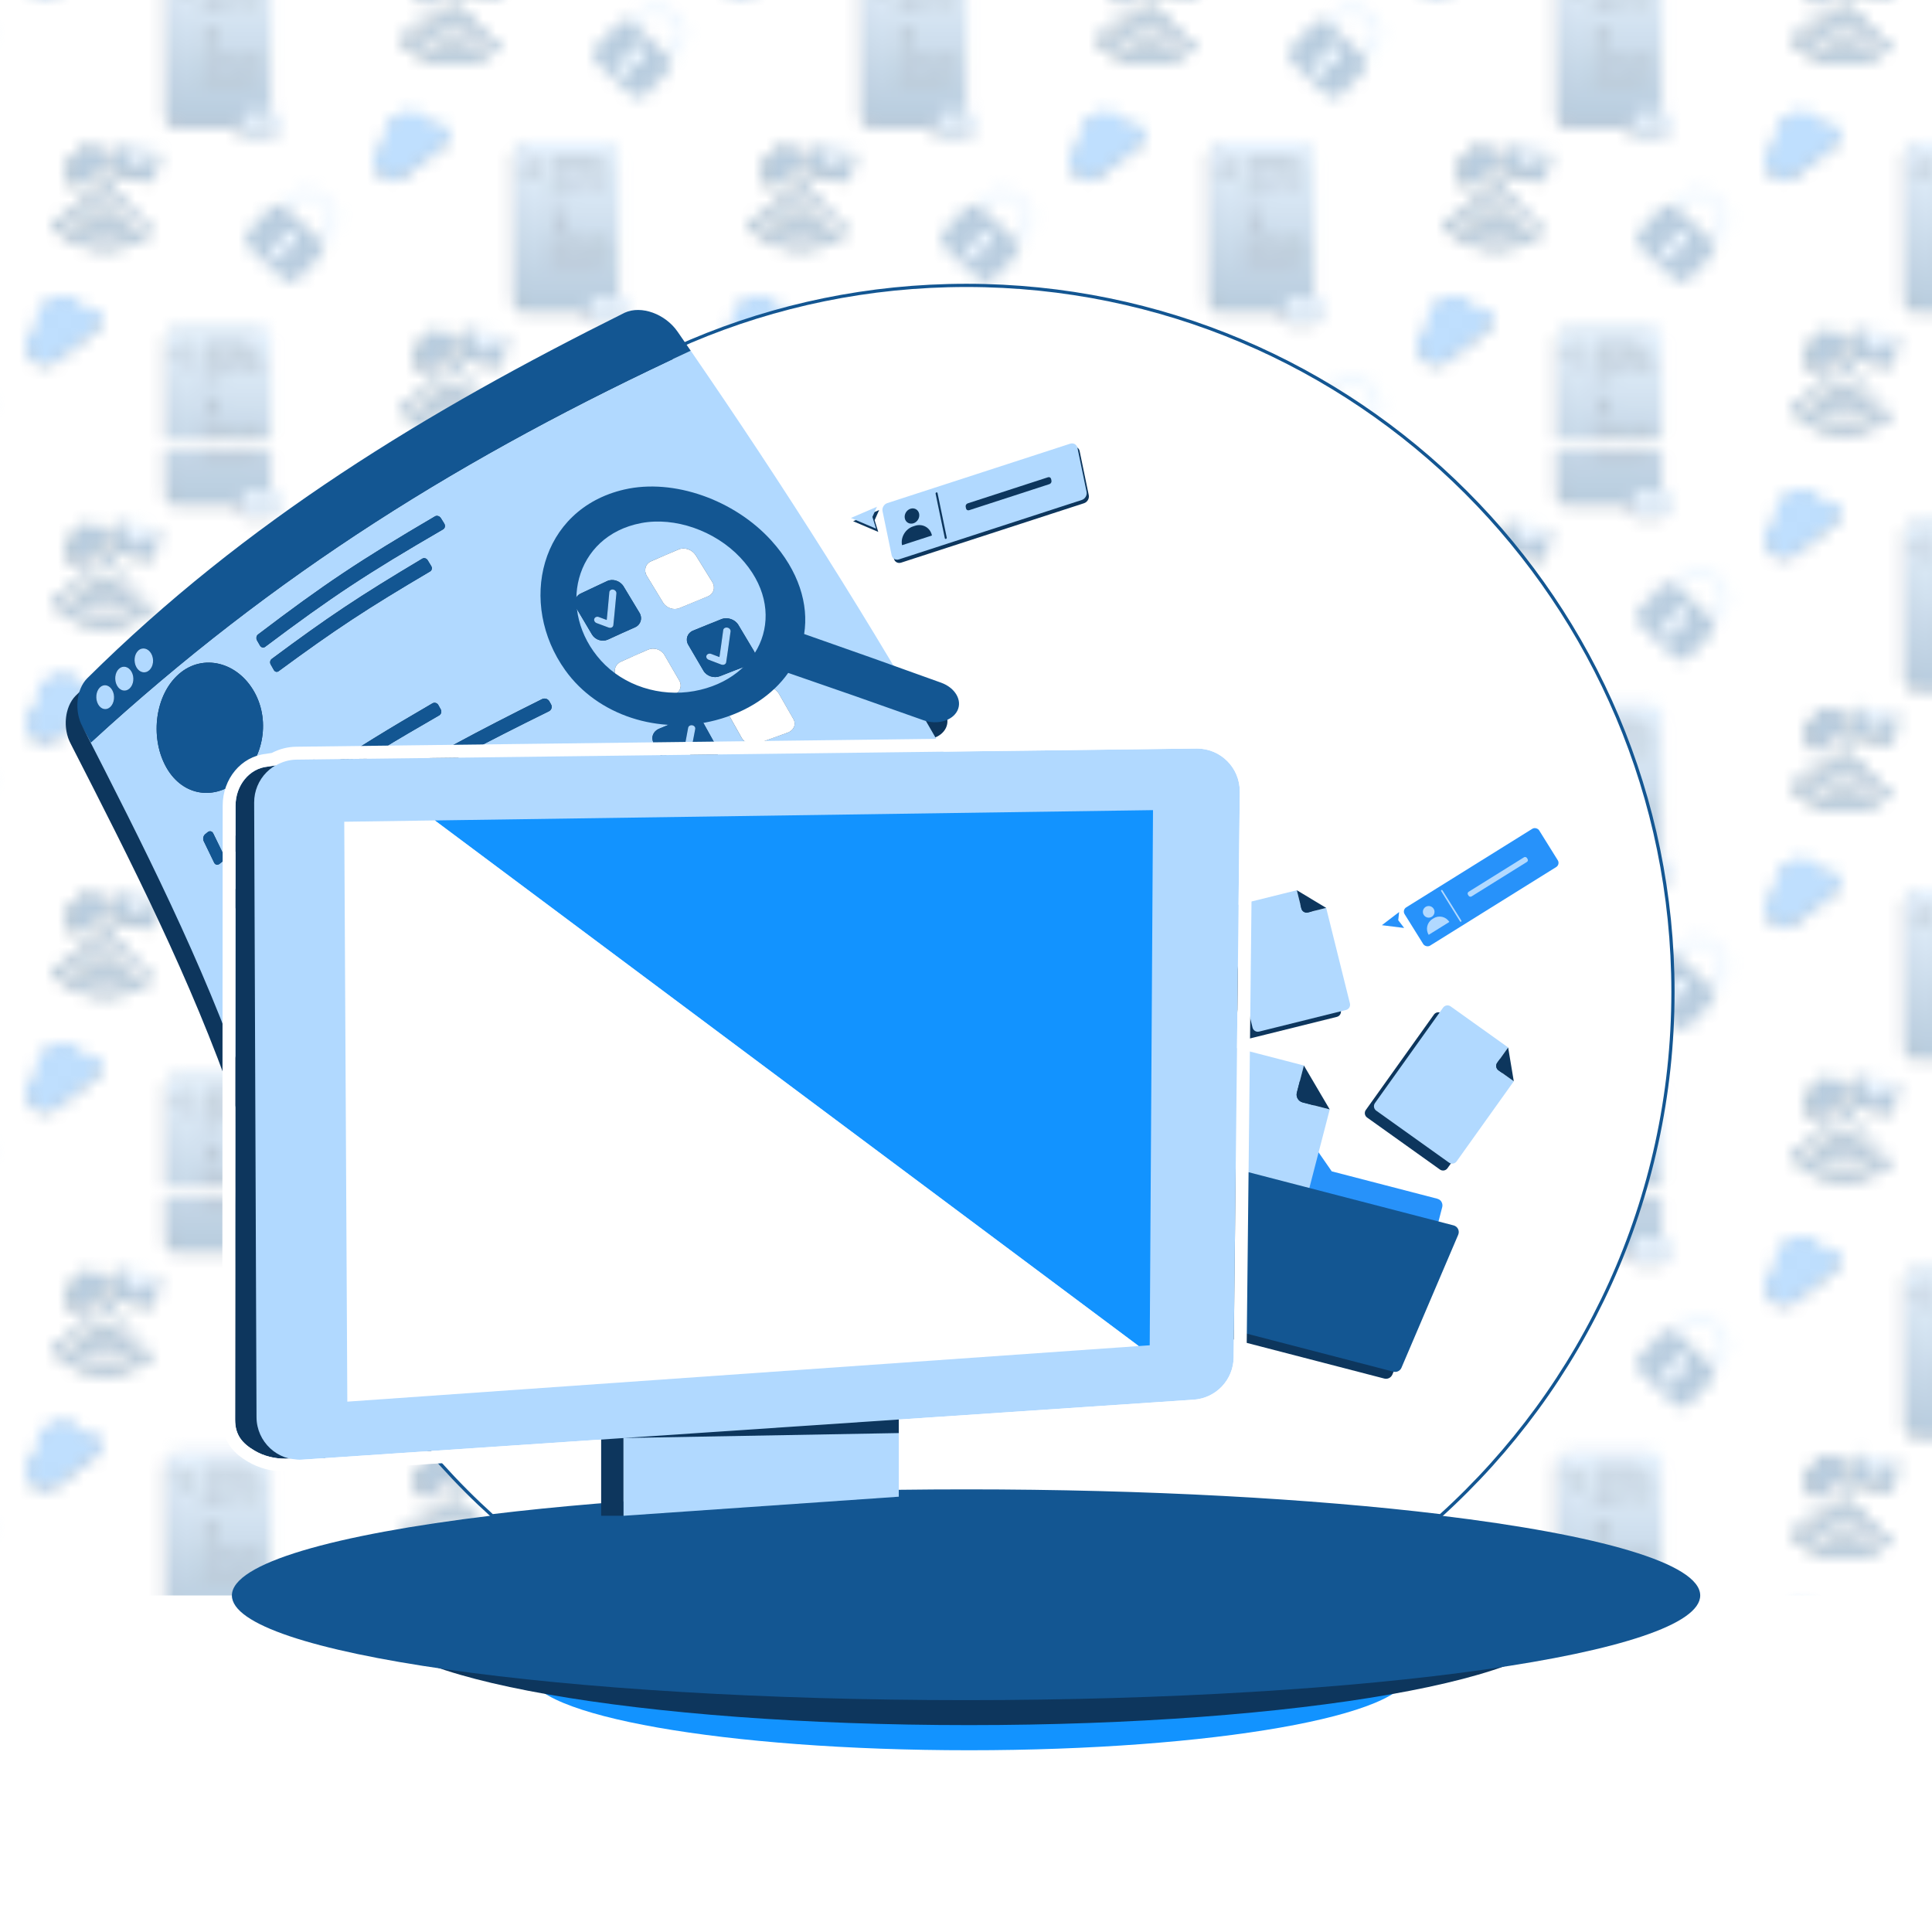 <?xml version="1.0" encoding="UTF-8"?>
<svg xmlns="http://www.w3.org/2000/svg" xmlns:xlink="http://www.w3.org/1999/xlink" version="1.1" viewBox="0 0 150 149.998">
  <!-- Generator: Adobe Illustrator 29.2.0, SVG Export Plug-In . SVG Version: 2.1.0 Build 108)  -->
  <defs>
    <style>
      .st0 {
        fill: none;
      }

      .st1 {
        fill: #2792fa;
      }

      .st2 {
        fill: url(#Dégradé_sans_nom_4);
      }

      .st3 {
        fill: url(#Pattern);
        opacity: .3;
      }

      .st4 {
        fill: #b1d9ff;
      }

      .st5 {
        fill: #0a2b44;
      }

      .st6 {
        fill: #0d365d;
      }

      .st7 {
        fill: #0d365d;
      }

      .st8 {
        fill: #135692;
      }

      .st9 {
        fill: #135692;
      }

      .st10, .st11 {
        fill: #fff;
      }

      .st12 {
        fill: #1293ff;
      }

      .st13 {
        fill: #b1d9ff;
      }

      .st14 {
        fill: url(#Dégradé_sans_nom_46);
      }

      .st15 {
        fill: url(#Dégradé_sans_nom_45);
      }

      .st16 {
        fill: url(#Dégradé_sans_nom_44);
      }

      .st17 {
        fill: url(#Dégradé_sans_nom_42);
      }

      .st18 {
        fill: url(#Dégradé_sans_nom_41);
      }

      .st19 {
        fill: url(#Dégradé_sans_nom_43);
      }

      .st11 {
        stroke: #135692;
        stroke-miterlimit: 10;
        stroke-width: .25px;
      }

      .st20 {
        fill: #2792fa;
      }
    </style>
    <linearGradient id="Dégradé_sans_nom_4" data-name="Dégradé sans nom 4" x1="-16209.938" y1="-34091.112" x2="-16209.938" y2="-34078.297" gradientTransform="translate(16267 -34044.374) scale(1 -1)" gradientUnits="userSpaceOnUse">
      <stop offset="0" stop-color="#135692"/>
      <stop offset="1" stop-color="#b1d9ff"/>
    </linearGradient>
    <linearGradient id="Dégradé_sans_nom_41" data-name="Dégradé sans nom 4" x1="-16236.938" y1="-34105.443" x2="-16236.938" y2="-34092.628" xlink:href="#Dégradé_sans_nom_4"/>
    <linearGradient id="Dégradé_sans_nom_42" data-name="Dégradé sans nom 4" x1="-16263.938" x2="-16263.938" y2="-34078.297" xlink:href="#Dégradé_sans_nom_4"/>
    <linearGradient id="Dégradé_sans_nom_43" data-name="Dégradé sans nom 4" x1="-16209.938" y1="-34062.449" x2="-16209.938" y2="-34049.635" xlink:href="#Dégradé_sans_nom_4"/>
    <linearGradient id="Dégradé_sans_nom_44" data-name="Dégradé sans nom 4" x1="-16236.938" y1="-34076.781" x2="-16236.938" y2="-34063.966" xlink:href="#Dégradé_sans_nom_4"/>
    <linearGradient id="Dégradé_sans_nom_45" data-name="Dégradé sans nom 4" x1="-16263.938" y1="-34062.449" x2="-16263.938" y2="-34049.635" xlink:href="#Dégradé_sans_nom_4"/>
    <linearGradient id="Dégradé_sans_nom_46" data-name="Dégradé sans nom 4" x1="-16236.938" y1="-34048.118" x2="-16236.938" y2="-34035.303" xlink:href="#Dégradé_sans_nom_4"/>
    <pattern id="Pattern" x="0" y="0" width="54" height="57.325" patternTransform="translate(-175 324.999)" patternUnits="userSpaceOnUse" viewBox="0 0 54 57.325">
      <g>
        <rect class="st0" width="54" height="57.325"/>
        <g>
          <g>
            <g>
              <path class="st5" d="M49.584,53.313c.143-.122.161-.336.039-.48s-.336-.161-.48-.039c-.694.588-1.737.504-2.325-.191-.061-.072-.145-.112-.232-.119s-.176.019-.248.08c-.143.122-.161.336-.039.48.831.98,2.305,1.1,3.285.27Z"/>
              <path class="st5" d="M50.483,54.407c.143-.122.161-.336.039-.48s-.336-.161-.48-.039c-1.279,1.085-3.203.927-4.288-.352-.061-.072-.145-.112-.232-.119s-.176.019-.248.08c-.143.122-.161.336-.039.48,1.329,1.565,3.683,1.758,5.248.431Z"/>
              <path class="st5" d="M44.034,54.835c1.896,2.235,5.258,2.511,7.492.615.143-.122.161-.336.039-.48s-.336-.161-.48-.039c-1.949,1.653-4.879,1.413-6.532-.537-.061-.072-.145-.112-.232-.119s-.176.019-.248.08c-.143.122-.161.336-.039.48Z"/>
              <path class="st5" d="M48.012,52.319c.307.025.576-.203.601-.51.025-.307-.203-.576-.51-.601-.307-.025-.576.203-.601.51-.025.307.203.576.51.601Z"/>
            </g>
            <path class="st5" d="M48.113,49.344c.147.186.193.418.144.634-.01.05-.027.099-.048.146l-2.187,1.735-.11.012c-.22.006-.44-.088-.587-.274-.161-.203-.195-.465-.113-.69l-.001-.001c-.243-.381-.163-.892.199-1.18.111-.088.236-.145.366-.172.035-.21.145-.408.325-.55.366-.291.89-.248,1.204.087.287-.087.61.003.809.254Z"/>
            <g>
              <path class="st5" d="M52.113,49.353l-1.936,1.219-1.223-1.937-.078-.018-.43,1.893c-.038.167.067.333.234.371l2.709.615c.167.038.333-.067.371-.234l.43-1.893-.078-.018Z"/>
              <polygon class="st5" points="52.113 49.353 48.954 48.635 50.177 50.572 52.113 49.353"/>
            </g>
            <g>
              <path class="st8" d="M49.835,53.176c.145-.123.163-.341.04-.486s-.341-.163-.486-.04c-.703.595-1.758.51-2.354-.193-.062-.073-.147-.113-.235-.121s-.179.019-.251.081c-.145.123-.163.341-.04.486.841.992,2.334,1.114,3.325.273Z"/>
              <path class="st8" d="M50.745,54.284c.145-.123.163-.341.04-.486s-.341-.163-.486-.04c-1.295,1.098-3.243.939-4.341-.357-.062-.073-.147-.113-.235-.121s-.179.019-.251.081c-.145.123-.163.341-.04.486,1.345,1.584,3.728,1.78,5.313.436Z"/>
              <path class="st8" d="M44.217,54.717c1.919,2.263,5.323,2.542,7.584.623.145-.123.163-.341.04-.486s-.341-.163-.486-.04c-1.973,1.673-4.939,1.43-6.613-.543-.062-.073-.147-.113-.235-.121s-.179.019-.251.081c-.145.123-.163.341-.04.486Z"/>
              <path class="st8" d="M48.244,52.17c.31.025.583-.205.608-.516.025-.31-.205-.583-.516-.608-.31-.026-.583.205-.608.516-.026.31.205.583.516.608Z"/>
            </g>
            <path class="st8" d="M48.346,49.158c.149.188.196.424.146.642-.011.051-.027.1-.049.147l-2.213,1.756-.112.012c-.223.006-.445-.089-.595-.277-.163-.205-.197-.471-.114-.699l-.001-.001c-.246-.386-.165-.903.202-1.194.112-.089.239-.147.37-.175.035-.213.147-.413.329-.557.371-.294.901-.251,1.219.088.29-.088.618.004.819.257Z"/>
            <g>
              <path class="st8" d="M52.395,49.167l-1.96,1.234-1.238-1.96-.079-.018-.435,1.917c-.038.169.068.338.237.376l2.742.623c.169.038.338-.068.376-.237l.435-1.917-.079-.018Z"/>
              <polygon class="st4" points="52.395 49.167 49.197 48.441 50.435 50.401 52.395 49.167"/>
            </g>
          </g>
          <g>
            <path class="st6" d="M46.629,33.005c-.057-.115-.126-.227-.208-.333-.671-.871-1.921-1.033-2.792-.362-.638.491-.894,1.293-.722,2.029-.099.045-.196.1-.286.17-.625.481-.741,1.378-.26,2.002s1.378.741,2.002.26l3.212-2.474c.351-.27.416-.774.146-1.125-.262-.34-.743-.409-1.092-.167Z"/>
            <path class="st1" d="M46.646,32.764c-.057-.115-.126-.227-.208-.333-.671-.871-1.921-1.033-2.792-.362-.638.491-.894,1.293-.722,2.029-.099.045-.196.1-.286.17-.625.481-.741,1.378-.26,2.002s1.378.741,2.002.26l3.212-2.474c.351-.27.416-.774.146-1.125-.262-.34-.743-.409-1.092-.167Z"/>
          </g>
          <g>
            <path class="st6" d="M60.84,46.285h-.082v-11.176c0-.458-.371-.829-.829-.829h-6.302c-.458,0-.829.371-.829.829v11.344c0,.458.371.829.829.829h4.885v.292c0,.349.283.632.632.632h1.698c.349,0,.632-.283.632-.632v-.659c0-.349-.283-.632-.632-.632Z"/>
            <g>
              <rect class="st2" x="53.081" y="33.981" width="7.961" height="13.003" rx=".829" ry=".829"/>
              <path class="st6" d="M54.279,36.981l-.815-.837.815-.837h.658l-.815.837.815.837h-.658Z"/>
            </g>
          </g>
        </g>
        <g>
          <g>
            <path class="st6" d="M19.629,47.337c-.057-.115-.126-.227-.208-.333-.671-.871-1.921-1.033-2.792-.362-.638.491-.894,1.293-.722,2.029-.099.045-.196.1-.286.17-.625.481-.741,1.378-.26,2.002s1.378.741,2.002.26l3.212-2.474c.351-.27.416-.774.146-1.125-.262-.34-.743-.409-1.092-.167Z"/>
            <path class="st1" d="M19.646,47.095c-.057-.115-.126-.227-.208-.333-.671-.871-1.921-1.033-2.792-.362-.638.491-.894,1.293-.722,2.029-.099.045-.196.1-.286.17-.625.481-.741,1.378-.26,2.002s1.378.741,2.002.26l3.212-2.474c.351-.27.416-.774.146-1.125-.262-.34-.743-.409-1.092-.167Z"/>
          </g>
          <g>
            <path class="st6" d="M33.84,60.616h-.082v-11.176c0-.458-.371-.829-.829-.829h-6.302c-.458,0-.829.371-.829.829v11.344c0,.458.371.829.829.829h4.885v.292c0,.349.283.632.632.632h1.698c.349,0,.632-.283.632-.632v-.659c0-.349-.283-.632-.632-.632Z"/>
            <g>
              <rect class="st18" x="26.081" y="48.312" width="7.961" height="13.003" rx=".829" ry=".829"/>
              <path class="st6" d="M27.279,51.313l-.815-.837.815-.837h.658l-.815.837.815.837h-.658Z"/>
              <path class="st6" d="M28.661,55.405l.815-.837-.815-.837h.658s.815.837.815.837l-.815.837h-.658Z"/>
              <rect class="st6" x="28.656" y="49.484" width="3.812" height=".309" rx=".154" ry=".154"/>
              <rect class="st6" x="28.656" y="50.025" width="4.667" height=".309" rx=".154" ry=".154"/>
              <rect class="st6" x="28.656" y="50.565" width="1.567" height=".309" rx=".154" ry=".154"/>
              <rect class="st6" x="30.644" y="50.565" width="2.095" height=".309" rx=".154" ry=".154"/>
              <rect class="st6" x="28.656" y="57.038" width="1.567" height=".309" rx=".154" ry=".154"/>
              <rect class="st6" x="30.644" y="57.038" width="2.095" height=".309" rx=".154" ry=".154"/>
              <rect class="st6" x="28.656" y="51.106" width="2.39" height=".309" rx=".154" ry=".154"/>
              <rect class="st6" x="31.215" y="51.106" width="2.39" height=".309" rx=".154" ry=".154"/>
              <rect class="st6" x="28.656" y="56.498" width="2.39" height=".309" rx=".154" ry=".154"/>
              <rect class="st6" x="31.215" y="56.498" width="2.39" height=".309" rx=".154" ry=".154"/>
              <rect class="st6" x="28.656" y="51.647" width="3.111" height=".309" rx=".154" ry=".154"/>
              <rect class="st6" x="31.931" y="51.647" width="1.264" height=".309" rx=".154" ry=".154"/>
              <rect class="st6" x="28.656" y="55.958" width="3.111" height=".309" rx=".154" ry=".154"/>
              <rect class="st6" x="31.931" y="55.958" width="1.264" height=".309" rx=".154" ry=".154"/>
              <rect class="st6" x="28.656" y="52.187" width="1.619" height=".309" rx=".154" ry=".154"/>
            </g>
          </g>
        </g>
        <g>
          <g>
            <path class="st0" d="M11.445,54.981c.186-.198.284-.456.276-.728-.008-.271-.122-.524-.32-.71l-.795-.748c-.408-.384-1.054-.365-1.438.043l-.796.846,2.277,2.143.796-.846Z"/>
            <path class="st4" d="M12.241,54.237c-.012-.411-.184-.792-.483-1.073l-.795-.748c-.618-.581-1.593-.551-2.174.066l-.815.866c.04.026.085.041.121.075l.278.261.796-.846c.384-.408,1.03-.428,1.438-.043l.795.748c.198.186.312.438.32.71.008.272-.09.53-.276.728l-.796.846.236.222c.051.048.081.107.116.163l.823-.875c.281-.299.43-.69.417-1.101Z"/>
            <path class="st8" d="M10.649,55.827l-2.277-2.143-.278-.261c-.036-.034-.08-.049-.121-.075-.302-.192-.702-.163-.957.108l-1.789,1.901c-.288.306-.274.789.033,1.077l2.791,2.626c.306.288.789.274,1.077-.033l1.789-1.901c.241-.256.258-.628.083-.914-.035-.057-.065-.116-.116-.163l-.236-.222ZM7.601,57.511l-.718-.676.795-.567.081.076.158-.168c-.111-.215-.087-.482.088-.668.222-.236.592-.247.828-.025.236.222.247.592.025.828-.175.186-.44.226-.661.129l-.158.168.075.071-.513.833Z"/>
            <path class="st4" d="M8.102,55.979l.28.264-.186.197c.221.098.486.057.661-.129.222-.236.21-.606-.025-.828-.236-.222-.606-.21-.828.025-.175.186-.199.453-.088.668l.186-.197Z"/>
            <polygon class="st4" points="8.197 56.44 8.382 56.242 8.102 55.979 7.916 56.176 7.758 56.344 8.038 56.608 8.197 56.44"/>
            <polygon class="st4" points="7.758 56.344 7.678 56.268 6.883 56.835 7.601 57.511 8.114 56.678 8.038 56.608 7.758 56.344"/>
          </g>
          <g>
            <path class="st6" d="M6.84,46.285h-.082v-11.176c0-.458-.371-.829-.829-.829H-.374c-.458,0-.829.371-.829.829v11.344c0,.458.371.829.829.829h4.885v.292c0,.349.283.632.632.632h1.698c.349,0,.632-.283.632-.632v-.659c0-.349-.283-.632-.632-.632Z"/>
            <g>
              <rect class="st17" x="-.919" y="33.981" width="7.961" height="13.003" rx=".829" ry=".829"/>
              <path class="st6" d="M.279,36.981l-.815-.837.815-.837h.658l-.815.837.815.837H.279Z"/>
              <path class="st6" d="M1.661,41.073l.815-.837-.815-.837h.658s.815.837.815.837l-.815.837h-.658Z"/>
              <rect class="st6" x="1.656" y="35.153" width="3.812" height=".309" rx=".154" ry=".154"/>
              <rect class="st6" x="1.656" y="43.786" width="3.812" height=".309" rx=".154" ry=".154"/>
              <rect class="st6" x="1.656" y="35.693" width="4.667" height=".309" rx=".154" ry=".154"/>
              <rect class="st6" x="1.656" y="43.246" width="4.667" height=".309" rx=".154" ry=".154"/>
              <rect class="st6" x="1.656" y="36.234" width="1.567" height=".309" rx=".154" ry=".154"/>
              <rect class="st6" x="3.644" y="36.234" width="2.095" height=".309" rx=".154" ry=".154"/>
              <rect class="st6" x="1.656" y="42.706" width="1.567" height=".309" rx=".154" ry=".154"/>
              <rect class="st6" x="3.644" y="42.706" width="2.095" height=".309" rx=".154" ry=".154"/>
              <rect class="st6" x="1.656" y="36.775" width="2.39" height=".309" rx=".154" ry=".154"/>
              <rect class="st6" x="4.215" y="36.775" width="2.39" height=".309" rx=".154" ry=".154"/>
              <rect class="st6" x="1.656" y="42.166" width="2.39" height=".309" rx=".154" ry=".154"/>
              <rect class="st6" x="4.215" y="42.166" width="2.39" height=".309" rx=".154" ry=".154"/>
              <rect class="st6" x="1.656" y="37.316" width="3.111" height=".309" rx=".154" ry=".154"/>
              <rect class="st6" x="4.931" y="37.316" width="1.264" height=".309" rx=".154" ry=".154"/>
              <rect class="st6" x="1.656" y="41.626" width="3.111" height=".309" rx=".154" ry=".154"/>
              <rect class="st6" x="4.931" y="41.626" width="1.264" height=".309" rx=".154" ry=".154"/>
              <rect class="st6" x="1.656" y="37.856" width="1.619" height=".309" rx=".154" ry=".154"/>
              <g>
                <rect class="st4" x="4.795" y="45.986" width="2.961" height="1.922" rx=".632" ry=".632"/>
                <g>
                  <path class="st6" d="M5.645,47.252l-.265-.272.265-.272h.214l-.265.272.265.272h-.214Z"/>
                  <path class="st6" d="M6.532,46.263l-.328,1.369h-.166l.328-1.369h.166Z"/>
                  <path class="st6" d="M6.691,46.708h.215l.265.272-.265.272h-.215l.266-.272-.266-.272Z"/>
                </g>
              </g>
            </g>
          </g>
        </g>
        <g>
          <g>
            <g>
              <path class="st5" d="M49.584,24.651c.143-.122.161-.336.039-.48s-.336-.161-.48-.039c-.694.588-1.737.504-2.325-.191-.061-.072-.145-.112-.232-.119s-.176.019-.248.08c-.143.122-.161.336-.039.48.831.98,2.305,1.1,3.285.27Z"/>
              <path class="st5" d="M50.483,25.745c.143-.122.161-.336.039-.48s-.336-.161-.48-.039c-1.279,1.085-3.203.927-4.288-.352-.061-.072-.145-.112-.232-.119s-.176.019-.248.08c-.143.122-.161.336-.039.48,1.329,1.565,3.683,1.758,5.248.431Z"/>
              <path class="st5" d="M44.034,26.173c1.896,2.235,5.258,2.511,7.492.615.143-.122.161-.336.039-.48s-.336-.161-.48-.039c-1.949,1.653-4.879,1.413-6.532-.537-.061-.072-.145-.112-.232-.119s-.176.019-.248.08c-.143.122-.161.336-.039.48Z"/>
              <path class="st5" d="M48.012,23.657c.307.025.576-.203.601-.51.025-.307-.203-.576-.51-.601-.307-.025-.576.203-.601.51-.025.307.203.576.51.601Z"/>
            </g>
            <path class="st5" d="M48.113,20.682c.147.186.193.418.144.634-.01.05-.027.099-.048.146l-2.187,1.735-.11.012c-.22.006-.44-.088-.587-.274-.161-.203-.195-.465-.113-.69l-.001-.001c-.243-.381-.163-.892.199-1.18.111-.088.236-.145.366-.172.035-.21.145-.408.325-.55.366-.291.89-.248,1.204.087.287-.087.61.003.809.254Z"/>
            <g>
              <path class="st5" d="M52.113,20.69l-1.936,1.219-1.223-1.937-.078-.018-.43,1.893c-.038.167.067.333.234.371l2.709.615c.167.038.333-.067.371-.234l.43-1.893-.078-.018Z"/>
              <polygon class="st5" points="52.113 20.69 48.954 19.973 50.177 21.909 52.113 20.69"/>
            </g>
            <g>
              <path class="st8" d="M49.835,24.514c.145-.123.163-.341.04-.486s-.341-.163-.486-.04c-.703.595-1.758.51-2.354-.193-.062-.073-.147-.113-.235-.121s-.179.019-.251.081c-.145.123-.163.341-.04.486.841.992,2.334,1.114,3.325.273Z"/>
              <path class="st8" d="M50.745,25.621c.145-.123.163-.341.04-.486s-.341-.163-.486-.04c-1.295,1.098-3.243.939-4.341-.357-.062-.073-.147-.113-.235-.121s-.179.019-.251.081c-.145.123-.163.341-.04.486,1.345,1.584,3.728,1.78,5.313.436Z"/>
              <path class="st8" d="M44.217,26.055c1.919,2.263,5.323,2.542,7.584.623.145-.123.163-.341.04-.486s-.341-.163-.486-.04c-1.973,1.673-4.939,1.43-6.613-.543-.062-.073-.147-.113-.235-.121s-.179.019-.251.081c-.145.123-.163.341-.04.486Z"/>
              <path class="st8" d="M48.244,23.508c.31.025.583-.205.608-.516.025-.31-.205-.583-.516-.608-.31-.026-.583.205-.608.516-.026.31.205.583.516.608Z"/>
            </g>
            <path class="st8" d="M48.346,20.496c.149.188.196.424.146.642-.011.051-.027.1-.049.147l-2.213,1.756-.112.012c-.223.006-.445-.089-.595-.277-.163-.205-.197-.471-.114-.699l-.001-.001c-.246-.386-.165-.903.202-1.194.112-.089.239-.147.37-.175.035-.213.147-.413.329-.557.371-.294.901-.251,1.219.088.29-.088.618.004.819.257Z"/>
            <g>
              <path class="st8" d="M52.395,20.505l-1.96,1.234-1.238-1.96-.079-.018-.435,1.917c-.038.169.068.338.237.376l2.742.623c.169.038.338-.068.376-.237l.435-1.917-.079-.018Z"/>
              <polygon class="st4" points="52.395 20.505 49.197 19.778 50.435 21.739 52.395 20.505"/>
            </g>
          </g>
          <g>
            <path class="st6" d="M46.629,4.343c-.057-.115-.126-.227-.208-.333-.671-.871-1.921-1.033-2.792-.362-.638.491-.894,1.293-.722,2.029-.099.045-.196.1-.286.17-.625.481-.741,1.378-.26,2.002s1.378.741,2.002.26l3.212-2.474c.351-.27.416-.774.146-1.125-.262-.34-.743-.409-1.092-.167Z"/>
            <path class="st1" d="M46.646,4.101c-.057-.115-.126-.227-.208-.333-.671-.871-1.921-1.033-2.792-.362-.638.491-.894,1.293-.722,2.029-.099.045-.196.1-.286.17-.625.481-.741,1.378-.26,2.002s1.378.741,2.002.26l3.212-2.474c.351-.27.416-.774.146-1.125-.262-.34-.743-.409-1.092-.167Z"/>
          </g>
          <g>
            <path class="st6" d="M60.84,17.622h-.082V6.446c0-.458-.371-.829-.829-.829h-6.302c-.458,0-.829.371-.829.829v11.344c0,.458.371.829.829.829h4.885v.292c0,.349.283.632.632.632h1.698c.349,0,.632-.283.632-.632v-.659c0-.349-.283-.632-.632-.632Z"/>
            <g>
              <rect class="st19" x="53.081" y="5.318" width="7.961" height="13.003" rx=".829" ry=".829"/>
              <path class="st6" d="M54.279,8.319l-.815-.837.815-.837h.658l-.815.837.815.837h-.658Z"/>
            </g>
          </g>
        </g>
        <g>
          <g>
            <path class="st0" d="M38.445,40.65c.186-.198.284-.456.276-.728-.008-.271-.122-.524-.32-.71l-.795-.748c-.408-.384-1.054-.365-1.438.043l-.796.846,2.277,2.143.796-.846Z"/>
            <path class="st4" d="M39.241,39.906c-.012-.411-.184-.792-.483-1.073l-.795-.748c-.618-.581-1.593-.551-2.174.066l-.815.866c.04.026.085.041.121.075l.278.261.796-.846c.384-.408,1.03-.428,1.438-.043l.795.748c.198.186.312.438.32.71.008.272-.09.53-.276.728l-.796.846.236.222c.051.048.081.107.116.163l.823-.875c.281-.299.43-.69.417-1.101Z"/>
            <path class="st8" d="M37.649,41.496l-2.277-2.143-.278-.261c-.036-.034-.08-.049-.121-.075-.302-.192-.702-.163-.957.108l-1.789,1.901c-.288.306-.274.789.033,1.077l2.791,2.626c.306.288.789.274,1.077-.033l1.789-1.901c.241-.256.258-.628.083-.914-.035-.057-.065-.116-.116-.163l-.236-.222ZM34.601,43.18l-.718-.676.795-.567.081.076.158-.168c-.111-.215-.087-.482.088-.668.222-.236.592-.247.828-.025.236.222.247.592.025.828-.175.186-.44.226-.661.129l-.158.168.075.071-.513.833Z"/>
            <path class="st4" d="M35.102,41.648l.28.264-.186.197c.221.098.486.057.661-.129.222-.236.21-.606-.025-.828-.236-.222-.606-.21-.828.025-.175.186-.199.453-.088.668l.186-.197Z"/>
            <polygon class="st4" points="35.197 42.108 35.382 41.911 35.102 41.648 34.916 41.845 34.758 42.013 35.038 42.276 35.197 42.108"/>
            <polygon class="st4" points="34.758 42.013 34.678 41.937 33.883 42.504 34.601 43.18 35.114 42.347 35.038 42.276 34.758 42.013"/>
          </g>
          <g>
            <g>
              <path class="st5" d="M22.584,38.982c.143-.122.161-.336.039-.48s-.336-.161-.48-.039c-.694.588-1.737.504-2.325-.191-.061-.072-.145-.112-.232-.119s-.176.019-.248.08c-.143.122-.161.336-.039.48.831.98,2.305,1.1,3.285.27Z"/>
              <path class="st5" d="M23.483,40.076c.143-.122.161-.336.039-.48s-.336-.161-.48-.039c-1.279,1.085-3.203.927-4.288-.352-.061-.072-.145-.112-.232-.119s-.176.019-.248.08c-.143.122-.161.336-.039.48,1.329,1.565,3.683,1.758,5.248.431Z"/>
              <path class="st5" d="M17.034,40.504c1.896,2.235,5.258,2.511,7.492.615.143-.122.161-.336.039-.48s-.336-.161-.48-.039c-1.949,1.653-4.879,1.413-6.532-.537-.061-.072-.145-.112-.232-.119s-.176.019-.248.08c-.143.122-.161.336-.039.48Z"/>
              <path class="st5" d="M21.012,37.988c.307.025.576-.203.601-.51.025-.307-.203-.576-.51-.601-.307-.025-.576.203-.601.51-.025.307.203.576.51.601Z"/>
            </g>
            <path class="st5" d="M21.113,35.013c.147.186.193.418.144.634-.01.05-.027.099-.048.146l-2.187,1.735-.11.012c-.22.006-.44-.088-.587-.274-.161-.203-.195-.465-.113-.69l-.001-.001c-.243-.381-.163-.892.199-1.18.111-.088.236-.145.366-.172.035-.21.145-.408.325-.55.366-.291.89-.248,1.204.087.287-.087.61.003.809.254Z"/>
            <g>
              <path class="st5" d="M25.113,35.021l-1.936,1.219-1.223-1.937-.078-.018-.43,1.893c-.038.167.067.333.234.371l2.709.615c.167.038.333-.067.371-.234l.43-1.893-.078-.018Z"/>
              <polygon class="st5" points="25.113 35.021 21.954 34.304 23.177 36.24 25.113 35.021"/>
            </g>
            <g>
              <path class="st8" d="M22.835,38.845c.145-.123.163-.341.04-.486s-.341-.163-.486-.04c-.703.595-1.758.51-2.354-.193-.062-.073-.147-.113-.235-.121s-.179.019-.251.081c-.145.123-.163.341-.04.486.841.992,2.334,1.114,3.325.273Z"/>
              <path class="st8" d="M23.745,39.952c.145-.123.163-.341.04-.486s-.341-.163-.486-.04c-1.295,1.098-3.243.939-4.341-.357-.062-.073-.147-.113-.235-.121s-.179.019-.251.081c-.145.123-.163.341-.04.486,1.345,1.584,3.728,1.78,5.313.436Z"/>
              <path class="st8" d="M17.217,40.386c1.919,2.263,5.323,2.542,7.584.623.145-.123.163-.341.04-.486s-.341-.163-.486-.04c-1.973,1.673-4.939,1.43-6.613-.543-.062-.073-.147-.113-.235-.121s-.179.019-.251.081c-.145.123-.163.341-.04.486Z"/>
              <path class="st8" d="M21.244,37.839c.31.025.583-.205.608-.516.025-.31-.205-.583-.516-.608-.31-.026-.583.205-.608.516-.026.31.205.583.516.608Z"/>
            </g>
            <path class="st8" d="M21.346,34.827c.149.188.196.424.146.642-.011.051-.027.1-.049.147l-2.213,1.756-.112.012c-.223.006-.445-.089-.595-.277-.163-.205-.197-.471-.114-.699l-.001-.001c-.246-.386-.165-.903.202-1.194.112-.089.239-.147.37-.175.035-.213.147-.413.329-.557.371-.294.901-.251,1.219.088.29-.088.618.004.819.257Z"/>
            <g>
              <path class="st8" d="M25.395,34.836l-1.96,1.234-1.238-1.96-.079-.018-.435,1.917c-.038.169.068.338.237.376l2.742.623c.169.038.338-.068.376-.237l.435-1.917-.079-.018Z"/>
              <polygon class="st4" points="25.395 34.836 22.197 34.109 23.435 36.07 25.395 34.836"/>
            </g>
          </g>
          <g>
            <path class="st6" d="M19.629,18.674c-.057-.115-.126-.227-.208-.333-.671-.871-1.921-1.033-2.792-.362-.638.491-.894,1.293-.722,2.029-.099.045-.196.1-.286.17-.625.481-.741,1.378-.26,2.002s1.378.741,2.002.26l3.212-2.474c.351-.27.416-.774.146-1.125-.262-.34-.743-.409-1.092-.167Z"/>
            <path class="st1" d="M19.646,18.433c-.057-.115-.126-.227-.208-.333-.671-.871-1.921-1.033-2.792-.362-.638.491-.894,1.293-.722,2.029-.099.045-.196.1-.286.17-.625.481-.741,1.378-.26,2.002s1.378.741,2.002.26l3.212-2.474c.351-.27.416-.774.146-1.125-.262-.34-.743-.409-1.092-.167Z"/>
          </g>
          <g>
            <path class="st6" d="M33.84,31.953h-.082v-11.176c0-.458-.371-.829-.829-.829h-6.302c-.458,0-.829.371-.829.829v11.344c0,.458.371.829.829.829h4.885v.292c0,.349.283.632.632.632h1.698c.349,0,.632-.283.632-.632v-.659c0-.349-.283-.632-.632-.632Z"/>
            <g>
              <rect class="st16" x="26.081" y="19.65" width="7.961" height="13.003" rx=".829" ry=".829"/>
              <path class="st6" d="M27.279,22.65l-.815-.837.815-.837h.658l-.815.837.815.837h-.658Z"/>
              <path class="st6" d="M28.661,26.742l.815-.837-.815-.837h.658s.815.837.815.837l-.815.837h-.658Z"/>
              <rect class="st6" x="28.656" y="20.821" width="3.812" height=".309" rx=".154" ry=".154"/>
              <rect class="st6" x="28.656" y="29.455" width="3.812" height=".309" rx=".154" ry=".154"/>
              <rect class="st6" x="28.656" y="21.362" width="4.667" height=".309" rx=".154" ry=".154"/>
              <rect class="st6" x="28.656" y="28.915" width="4.667" height=".309" rx=".154" ry=".154"/>
              <rect class="st6" x="28.656" y="21.903" width="1.567" height=".309" rx=".154" ry=".154"/>
              <rect class="st6" x="30.644" y="21.903" width="2.095" height=".309" rx=".154" ry=".154"/>
              <rect class="st6" x="28.656" y="28.375" width="1.567" height=".309" rx=".154" ry=".154"/>
              <rect class="st6" x="30.644" y="28.375" width="2.095" height=".309" rx=".154" ry=".154"/>
              <rect class="st6" x="28.656" y="22.444" width="2.39" height=".309" rx=".154" ry=".154"/>
              <rect class="st6" x="31.215" y="22.444" width="2.39" height=".309" rx=".154" ry=".154"/>
              <rect class="st6" x="28.656" y="27.835" width="2.39" height=".309" rx=".154" ry=".154"/>
              <rect class="st6" x="31.215" y="27.835" width="2.39" height=".309" rx=".154" ry=".154"/>
              <rect class="st6" x="28.656" y="22.984" width="3.111" height=".309" rx=".154" ry=".154"/>
              <rect class="st6" x="31.931" y="22.984" width="1.264" height=".309" rx=".154" ry=".154"/>
              <rect class="st6" x="28.656" y="27.295" width="3.111" height=".309" rx=".154" ry=".154"/>
              <rect class="st6" x="31.931" y="27.295" width="1.264" height=".309" rx=".154" ry=".154"/>
              <rect class="st6" x="28.656" y="23.525" width="1.619" height=".309" rx=".154" ry=".154"/>
              <g>
                <rect class="st4" x="31.795" y="31.655" width="2.961" height="1.922" rx=".632" ry=".632"/>
                <g>
                  <path class="st6" d="M32.645,32.921l-.265-.272.265-.272h.214l-.265.272.265.272h-.214Z"/>
                  <path class="st6" d="M33.532,31.931l-.328,1.369h-.166l.328-1.369h.166Z"/>
                  <path class="st6" d="M33.691,32.377h.215l.265.272-.265.272h-.215l.266-.272-.266-.272Z"/>
                </g>
              </g>
            </g>
          </g>
        </g>
        <g>
          <g>
            <path class="st0" d="M11.445,26.318c.186-.198.284-.456.276-.728-.008-.271-.122-.524-.32-.71l-.795-.748c-.408-.384-1.054-.365-1.438.043l-.796.846,2.277,2.143.796-.846Z"/>
            <path class="st4" d="M12.241,25.575c-.012-.411-.184-.792-.483-1.073l-.795-.748c-.618-.581-1.593-.551-2.174.066l-.815.866c.04.026.085.041.121.075l.278.261.796-.846c.384-.408,1.03-.428,1.438-.043l.795.748c.198.186.312.438.32.71.008.272-.09.53-.276.728l-.796.846.236.222c.051.048.081.107.116.163l.823-.875c.281-.299.43-.69.417-1.101Z"/>
            <path class="st8" d="M10.649,27.164l-2.277-2.143-.278-.261c-.036-.034-.08-.049-.121-.075-.302-.192-.702-.163-.957.108l-1.789,1.901c-.288.306-.274.789.033,1.077l2.791,2.626c.306.288.789.274,1.077-.033l1.789-1.901c.241-.256.258-.628.083-.914-.035-.057-.065-.116-.116-.163l-.236-.222ZM7.601,28.849l-.718-.676.795-.567.081.076.158-.168c-.111-.215-.087-.482.088-.668.222-.236.592-.247.828-.025.236.222.247.592.025.828-.175.186-.44.226-.661.129l-.158.168.075.071-.513.833Z"/>
            <path class="st4" d="M8.102,27.316l.28.264-.186.197c.221.098.486.057.661-.129.222-.236.21-.606-.025-.828-.236-.222-.606-.21-.828.025-.175.186-.199.453-.088.668l.186-.197Z"/>
            <polygon class="st4" points="8.197 27.777 8.382 27.58 8.102 27.316 7.916 27.514 7.758 27.681 8.038 27.945 8.197 27.777"/>
            <polygon class="st4" points="7.758 27.681 7.678 27.606 6.883 28.173 7.601 28.849 8.114 28.016 8.038 27.945 7.758 27.681"/>
          </g>
          <g>
            <path class="st6" d="M6.84,17.622h-.082V6.446c0-.458-.371-.829-.829-.829H-.374c-.458,0-.829.371-.829.829v11.344c0,.458.371.829.829.829h4.885v.292c0,.349.283.632.632.632h1.698c.349,0,.632-.283.632-.632v-.659c0-.349-.283-.632-.632-.632Z"/>
            <g>
              <rect class="st15" x="-.919" y="5.318" width="7.961" height="13.003" rx=".829" ry=".829"/>
              <path class="st6" d="M.279,8.319l-.815-.837.815-.837h.658l-.815.837.815.837H.279Z"/>
              <path class="st6" d="M1.661,12.411l.815-.837-.815-.837h.658s.815.837.815.837l-.815.837h-.658Z"/>
              <rect class="st6" x="1.656" y="6.49" width="3.812" height=".309" rx=".154" ry=".154"/>
              <rect class="st6" x="1.656" y="15.124" width="3.812" height=".309" rx=".154" ry=".154"/>
              <rect class="st6" x="1.656" y="7.031" width="4.667" height=".309" rx=".154" ry=".154"/>
              <rect class="st6" x="1.656" y="14.584" width="4.667" height=".309" rx=".154" ry=".154"/>
              <rect class="st6" x="1.656" y="7.572" width="1.567" height=".309" rx=".154" ry=".154"/>
              <rect class="st6" x="3.644" y="7.572" width="2.095" height=".309" rx=".154" ry=".154"/>
              <rect class="st6" x="1.656" y="14.044" width="1.567" height=".309" rx=".154" ry=".154"/>
              <rect class="st6" x="3.644" y="14.044" width="2.095" height=".309" rx=".154" ry=".154"/>
              <rect class="st6" x="1.656" y="8.112" width="2.39" height=".309" rx=".154" ry=".154"/>
              <rect class="st6" x="4.215" y="8.112" width="2.39" height=".309" rx=".154" ry=".154"/>
              <rect class="st6" x="1.656" y="13.504" width="2.39" height=".309" rx=".154" ry=".154"/>
              <rect class="st6" x="4.215" y="13.504" width="2.39" height=".309" rx=".154" ry=".154"/>
              <rect class="st6" x="1.656" y="8.653" width="3.111" height=".309" rx=".154" ry=".154"/>
              <rect class="st6" x="4.931" y="8.653" width="1.264" height=".309" rx=".154" ry=".154"/>
              <rect class="st6" x="1.656" y="12.964" width="3.111" height=".309" rx=".154" ry=".154"/>
              <rect class="st6" x="4.931" y="12.964" width="1.264" height=".309" rx=".154" ry=".154"/>
              <rect class="st6" x="1.656" y="9.194" width="1.619" height=".309" rx=".154" ry=".154"/>
              <g>
                <rect class="st4" x="4.795" y="17.324" width="2.961" height="1.922" rx=".632" ry=".632"/>
                <g>
                  <path class="st6" d="M5.645,18.59l-.265-.272.265-.272h.214l-.265.272.265.272h-.214Z"/>
                  <path class="st6" d="M6.532,17.6l-.328,1.369h-.166l.328-1.369h.166Z"/>
                  <path class="st6" d="M6.691,18.046h.215l.265.272-.265.272h-.215l.266-.272-.266-.272Z"/>
                </g>
              </g>
            </g>
          </g>
        </g>
        <g>
          <g>
            <path class="st0" d="M38.445,11.987c.186-.198.284-.456.276-.728-.008-.271-.122-.524-.32-.71l-.795-.748c-.408-.384-1.054-.365-1.438.043l-.796.846,2.277,2.143.796-.846Z"/>
            <path class="st4" d="M39.241,11.243c-.012-.411-.184-.792-.483-1.073l-.795-.748c-.618-.581-1.593-.551-2.174.066l-.815.866c.04.026.085.041.121.075l.278.261.796-.846c.384-.408,1.03-.428,1.438-.043l.795.748c.198.186.312.438.32.71.008.272-.09.53-.276.728l-.796.846.236.222c.051.048.081.107.116.163l.823-.875c.281-.299.43-.69.417-1.101Z"/>
            <path class="st8" d="M37.649,12.833l-2.277-2.143-.278-.261c-.036-.034-.08-.049-.121-.075-.302-.192-.702-.163-.957.108l-1.789,1.901c-.288.306-.274.789.033,1.077l2.791,2.626c.306.288.789.274,1.077-.033l1.789-1.901c.241-.256.258-.628.083-.914-.035-.057-.065-.116-.116-.163l-.236-.222ZM34.601,14.518l-.718-.676.795-.567.081.076.158-.168c-.111-.215-.087-.482.088-.668.222-.236.592-.247.828-.025.236.222.247.592.025.828-.175.186-.44.226-.661.129l-.158.168.075.071-.513.833Z"/>
            <path class="st4" d="M35.102,12.985l.28.264-.186.197c.221.098.486.057.661-.129.222-.236.21-.606-.025-.828-.236-.222-.606-.21-.828.025-.175.186-.199.453-.088.668l.186-.197Z"/>
            <polygon class="st4" points="35.197 13.446 35.382 13.249 35.102 12.985 34.916 13.182 34.758 13.35 35.038 13.614 35.197 13.446"/>
            <polygon class="st4" points="34.758 13.35 34.678 13.274 33.883 13.842 34.601 14.518 35.114 13.685 35.038 13.614 34.758 13.35"/>
          </g>
          <g>
            <g>
              <path class="st5" d="M22.584,10.319c.143-.122.161-.336.039-.48s-.336-.161-.48-.039c-.694.588-1.737.504-2.325-.191-.061-.072-.145-.112-.232-.119s-.176.019-.248.08c-.143.122-.161.336-.039.48.831.98,2.305,1.1,3.285.27Z"/>
              <path class="st5" d="M23.483,11.413c.143-.122.161-.336.039-.48s-.336-.161-.48-.039c-1.279,1.085-3.203.927-4.288-.352-.061-.072-.145-.112-.232-.119s-.176.019-.248.08c-.143.122-.161.336-.039.48,1.329,1.565,3.683,1.758,5.248.431Z"/>
              <path class="st5" d="M17.034,11.842c1.896,2.235,5.258,2.511,7.492.615.143-.122.161-.336.039-.48s-.336-.161-.48-.039c-1.949,1.653-4.879,1.413-6.532-.537-.061-.072-.145-.112-.232-.119s-.176.019-.248.08c-.143.122-.161.336-.039.48Z"/>
              <path class="st5" d="M21.012,9.326c.307.025.576-.203.601-.51.025-.307-.203-.576-.51-.601-.307-.025-.576.203-.601.51-.025.307.203.576.51.601Z"/>
            </g>
            <path class="st5" d="M21.113,6.351c.147.186.193.418.144.634-.01.05-.027.099-.048.146l-2.187,1.735-.11.012c-.22.006-.44-.088-.587-.274-.161-.203-.195-.465-.113-.69l-.001-.001c-.243-.381-.163-.892.199-1.18.111-.088.236-.145.366-.172.035-.21.145-.408.325-.55.366-.291.89-.248,1.204.087.287-.087.61.003.809.254Z"/>
            <g>
              <path class="st5" d="M25.113,6.359l-1.936,1.219-1.223-1.937-.078-.018-.43,1.893c-.038.167.067.333.234.371l2.709.615c.167.038.333-.067.371-.234l.43-1.893-.078-.018Z"/>
              <polygon class="st5" points="25.113 6.359 21.954 5.641 23.177 7.578 25.113 6.359"/>
            </g>
            <g>
              <path class="st8" d="M22.835,10.183c.145-.123.163-.341.04-.486s-.341-.163-.486-.04c-.703.595-1.758.51-2.354-.193-.062-.073-.147-.113-.235-.121s-.179.019-.251.081c-.145.123-.163.341-.04.486.841.992,2.334,1.114,3.325.273Z"/>
              <path class="st8" d="M23.745,11.29c.145-.123.163-.341.04-.486s-.341-.163-.486-.04c-1.295,1.098-3.243.939-4.341-.357-.062-.073-.147-.113-.235-.121s-.179.019-.251.081c-.145.123-.163.341-.04.486,1.345,1.584,3.728,1.78,5.313.436Z"/>
              <path class="st8" d="M17.217,11.724c1.919,2.263,5.323,2.542,7.584.623.145-.123.163-.341.04-.486s-.341-.163-.486-.04c-1.973,1.673-4.939,1.43-6.613-.543-.062-.073-.147-.113-.235-.121s-.179.019-.251.081c-.145.123-.163.341-.04.486Z"/>
              <path class="st8" d="M21.244,9.176c.31.025.583-.205.608-.516.025-.31-.205-.583-.516-.608-.31-.026-.583.205-.608.516-.026.31.205.583.516.608Z"/>
            </g>
            <path class="st8" d="M21.346,6.165c.149.188.196.424.146.642-.011.051-.027.1-.049.147l-2.213,1.756-.112.012c-.223.006-.445-.089-.595-.277-.163-.205-.197-.471-.114-.699l-.001-.001c-.246-.386-.165-.903.202-1.194.112-.089.239-.147.37-.175.035-.213.147-.413.329-.557.371-.294.901-.251,1.219.088.29-.088.618.004.819.257Z"/>
            <g>
              <path class="st8" d="M25.395,6.173l-1.96,1.234-1.238-1.96-.079-.018-.435,1.917c-.038.169.068.338.237.376l2.742.623c.169.038.338-.068.376-.237l.435-1.917-.079-.018Z"/>
              <polygon class="st4" points="25.395 6.173 22.197 5.447 23.435 7.407 25.395 6.173"/>
            </g>
          </g>
          <g>
            <path class="st6" d="M33.84,3.291h-.082V-7.885c0-.458-.371-.829-.829-.829h-6.302c-.458,0-.829.371-.829.829V3.46c0,.458.371.829.829.829h4.885v.292c0,.349.283.632.632.632h1.698c.349,0,.632-.283.632-.632v-.659c0-.349-.283-.632-.632-.632Z"/>
            <g>
              <rect class="st14" x="26.081" y="-9.013" width="7.961" height="13.003" rx=".829" ry=".829"/>
              <rect class="st6" x="28.656" y=".793" width="3.812" height=".309" rx=".154" ry=".154"/>
              <rect class="st6" x="28.656" y=".253" width="4.667" height=".309" rx=".154" ry=".154"/>
              <rect class="st6" x="28.656" y="-.287" width="1.567" height=".309" rx=".154" ry=".154"/>
              <rect class="st6" x="30.644" y="-.287" width="2.095" height=".309" rx=".154" ry=".154"/>
              <g>
                <rect class="st4" x="31.795" y="2.993" width="2.961" height="1.922" rx=".632" ry=".632"/>
                <g>
                  <path class="st6" d="M32.645,4.258l-.265-.272.265-.272h.214l-.265.272.265.272h-.214Z"/>
                  <path class="st6" d="M33.532,3.269l-.328,1.369h-.166l.328-1.369h.166Z"/>
                  <path class="st6" d="M33.691,3.714h.215l.265.272-.265.272h-.215l.266-.272-.266-.272Z"/>
                </g>
              </g>
            </g>
          </g>
        </g>
        <g>
          <path class="st8" d="M10.649-1.498l-2.277-2.143-.278-.261c-.036-.034-.08-.049-.121-.075-.302-.192-.702-.163-.957.108l-1.789,1.901c-.288.306-.274.789.033,1.077l2.791,2.626c.306.288.789.274,1.077-.033l1.789-1.901c.241-.256.258-.628.083-.914-.035-.057-.065-.116-.116-.163l-.236-.222ZM7.601.186l-.718-.676.795-.567.081.076.158-.168c-.111-.215-.087-.482.088-.668.222-.236.592-.247.828-.025.236.222.247.592.025.828-.175.186-.44.226-.661.129l-.158.168.075.071-.513.833Z"/>
          <polygon class="st4" points="7.758 -.981 7.678 -1.057 6.883 -.489 7.601 .186 8.114 -.646 8.038 -.717 7.758 -.981"/>
        </g>
      </g>
    </pattern>
  </defs>
  <g id="ICON">
    <path class="st12" d="M97.31,125.294c-.345-.051-.697-.101-1.053-.15-.044-.006-.088-.012-.133-.018-.338-.046-.682-.091-1.029-.134-.064-.008-.128-.016-.192-.024-.341-.042-.686-.083-1.036-.124-.073-.008-.146-.016-.219-.025-.35-.039-.704-.078-1.063-.115-.066-.007-.134-.013-.201-.02-.372-.038-.746-.075-1.126-.111-.025-.002-.051-.005-.076-.007-1.208-.112-2.461-.212-3.75-.299-.088-.006-.174-.012-.262-.018-.304-.02-.612-.038-.92-.057-.199-.012-.397-.024-.598-.036-.275-.015-.554-.03-.832-.044-.239-.012-.477-.025-.718-.036-.261-.012-.525-.024-.789-.035-.264-.011-.528-.022-.794-.032-.254-.01-.509-.019-.764-.028-.282-.01-.566-.018-.85-.027-.246-.007-.493-.014-.741-.021-.305-.008-.613-.014-.921-.021-.232-.005-.464-.01-.697-.014-.353-.006-.709-.01-1.064-.014-.192-.002-.383-.005-.576-.007-.553-.005-1.108-.007-1.668-.007s-1.115.003-1.668.007c-.193.002-.384.005-.576.007-.356.004-.712.008-1.064.014-.234.004-.465.009-.697.014-.308.006-.616.013-.921.021-.248.006-.494.014-.741.021-.284.008-.568.017-.85.027-.256.009-.511.018-.764.028-.266.01-.531.021-.794.032-.264.011-.527.023-.789.035-.241.011-.479.024-.718.036-.278.014-.557.028-.832.044-.201.011-.399.024-.598.036-.308.018-.616.037-.92.057-.088.006-.174.012-.262.018-1.289.087-2.541.186-3.75.299-.025.002-.051.005-.076.007-.38.036-.755.073-1.126.111-.067.007-.134.013-.201.02-.359.037-.712.076-1.063.115-.073.008-.146.016-.219.025-.35.04-.695.081-1.036.124-.064.008-.128.016-.192.024-.348.044-.692.089-1.029.134-.045.006-.088.012-.133.018-.356.049-.708.099-1.053.15-7.401,1.102-12.103,2.747-12.103,4.586,0,3.319,15.301,6.009,34.176,6.009s34.176-2.69,34.176-6.009c0-1.839-4.703-3.484-12.103-4.586Z"/>
    <path class="st6" d="M105.088,119.608c-.466-.069-.942-.137-1.424-.203-.06-.008-.119-.017-.18-.025-.457-.062-.922-.123-1.392-.182-.086-.011-.173-.022-.26-.032-.461-.057-.928-.113-1.401-.167-.098-.011-.198-.022-.296-.033-.474-.053-.952-.106-1.437-.156-.09-.009-.181-.018-.272-.027-.503-.051-1.009-.102-1.523-.15-.034-.003-.069-.006-.103-.009-1.634-.152-3.328-.287-5.071-.404-.119-.008-.235-.017-.354-.025-.411-.027-.828-.051-1.245-.076-.269-.016-.537-.033-.808-.048-.372-.021-.749-.04-1.125-.059-.323-.017-.646-.033-.971-.049-.353-.017-.71-.032-1.066-.047-.357-.015-.715-.03-1.074-.044-.343-.013-.688-.026-1.034-.037-.381-.013-.765-.025-1.15-.036-.333-.01-.666-.02-1.002-.028-.413-.01-.829-.019-1.246-.028-.314-.006-.627-.013-.943-.019-.477-.008-.958-.014-1.44-.019-.26-.003-.518-.007-.779-.009-.748-.006-1.499-.01-2.256-.01s-1.508.004-2.256.01c-.261.002-.519.006-.779.009-.481.005-.962.011-1.44.019-.316.005-.629.012-.943.019-.417.009-.833.017-1.246.028-.335.009-.669.018-1.002.028-.385.011-.768.023-1.15.036-.346.012-.691.024-1.034.037-.36.014-.718.028-1.074.044-.357.015-.713.031-1.066.047-.326.015-.648.032-.971.049-.376.019-.753.038-1.125.059-.271.015-.539.032-.808.048-.416.025-.834.049-1.245.076-.119.008-.236.017-.354.025-1.743.117-3.437.252-5.071.404-.034.003-.069.006-.103.009-.514.048-1.021.099-1.523.15-.09.009-.182.018-.272.027-.485.05-.963.103-1.437.156-.099.011-.198.022-.296.033-.473.054-.94.11-1.401.167-.087.011-.173.022-.26.032-.47.059-.935.12-1.392.182-.06.008-.12.017-.18.025-.482.066-.958.134-1.424.203-10.008,1.491-16.368,3.715-16.368,6.202,0,4.488,20.692,8.127,46.218,8.127s46.218-3.638,46.218-8.127c0-2.487-6.36-4.712-16.368-6.202Z"/>
    <rect class="st3" width="150" height="123.871"/>
    <path class="st11" d="M111.845,117.684c11.081-10.037,18.044-24.539,18.044-40.668,0-30.297-24.561-54.858-54.858-54.858s-54.858,24.561-54.858,54.858c0,16.129,6.962,30.631,18.044,40.668,9.933-1.2,22.777-1.925,36.815-1.925s26.882.725,36.815,1.925Z"/>
    <path class="st9" d="M111.813,117.669c-.575-.069-1.162-.137-1.756-.203-.074-.008-.147-.017-.221-.025-.564-.062-1.137-.123-1.717-.182-.107-.011-.213-.022-.32-.032-.568-.057-1.144-.113-1.727-.167-.121-.011-.244-.022-.365-.033-.584-.053-1.174-.106-1.772-.156-.111-.009-.224-.018-.335-.027-.62-.051-1.244-.102-1.879-.15-.042-.003-.085-.006-.126-.009-2.016-.152-4.105-.287-6.254-.404-.146-.008-.29-.017-.437-.025-.507-.027-1.021-.051-1.535-.076-.332-.016-.662-.033-.997-.048-.459-.021-.923-.04-1.387-.059-.398-.017-.796-.033-1.198-.049-.436-.017-.875-.032-1.315-.047-.44-.015-.881-.03-1.325-.044-.423-.013-.848-.026-1.275-.037-.47-.013-.944-.025-1.418-.036-.411-.01-.822-.02-1.235-.028-.51-.01-1.023-.019-1.537-.028-.387-.006-.773-.013-1.163-.019-.589-.008-1.182-.014-1.775-.019-.32-.003-.639-.007-.96-.009-.922-.006-1.849-.01-2.782-.01s-1.86.004-2.782.01c-.322.002-.64.006-.96.009-.594.005-1.187.011-1.775.019-.389.005-.776.012-1.163.019-.514.009-1.027.017-1.537.028-.414.009-.825.018-1.235.028-.474.011-.948.023-1.418.036-.427.012-.852.024-1.275.037-.444.014-.885.028-1.325.044-.44.015-.879.031-1.315.047-.402.015-.8.032-1.198.049-.464.019-.928.038-1.387.059-.335.015-.665.032-.997.048-.513.025-1.028.049-1.535.076-.147.008-.291.017-.437.025-2.15.117-4.239.252-6.254.404-.042.003-.085.006-.126.009-.634.048-1.259.099-1.879.15-.111.009-.224.018-.335.027-.598.05-1.188.103-1.772.156-.122.011-.244.022-.365.033-.583.054-1.159.11-1.727.167-.107.011-.214.022-.32.032-.58.059-1.153.12-1.717.182-.074.008-.147.017-.221.025-.594.066-1.181.134-1.756.203-12.343,1.491-20.187,3.715-20.187,6.202,0,4.488,25.52,8.127,57,8.127s57-3.638,57-8.127c0-2.487-7.844-4.712-20.187-6.202Z"/>
  </g>
  <g id="Work">
    <g>
      <g>
        <path class="st7" d="M106.042,86.177c-.135.189-.091.452.098.587l5.655,4.037c.189.135.452.091.586-.098l4.44-6.219-.346-2.074-.092-.551-0.0 0-4.465-3.188c-.189-.135-.452-.091-.587.098,0,0-5.289,7.409-5.289,7.409Z"/>
        <path class="st7" d="M97.05,80.625l6.743-1.675c.225-.056.363-.284.307-.509l-1.843-7.416-1.801-1.084-.479-.288 0.0 0-5.325,1.323c-.225.056-.363.284-.307.509l2.195,8.834c.056.225.284.363.509.307Z"/>
        <path class="st7" d="M108.101,106.725l4.406-10.327c.128-.3-.041-.643-.356-.725l-1.174-.304.289-1.116s.002-.009.004-.025c.025-.118.008-.235-.041-.337-.038-.092-.107-.178-.224-.238-.038-.021-.077-.038-.121-.05-.489-.127-8.196-2.126-8.196-2.126l-1.023-1.474.864-3.333-1.584-2.694-.421-.716-7.896-2.048c-.334-.087-.675.114-.762.448l-1.251,4.823-1.105-.287c-.285-.074-.576.097-.65.382l-.453,1.746-.289,1.116-1.245-.323c-.315-.082-.63.136-.664.46l-1.168,11.167c-.027.262.141.505.396.571l22.04,5.716c.255.066.52-.064.624-.307Z"/>
      </g>
      <g>
        <path class="st20" d="M111.979,93.694c.025-.118.008-.235-.041-.337-.038-.092-.107-.178-.224-.238-.038-.021-.077-.038-.121-.05l-8.196-2.126-1.577-2.272-11.602-3.009c-.285-.074-.576.097-.65.382l-.453,1.746-2.177,8.392-.453,1.746c-.074.285.097.576.382.65l21.827,5.661c.285.074.576-.097.65-.382l.453-1.746,2.177-8.392s.002-.009.004-.025Z"/>
        <g>
          <path class="st13" d="M101.655,83.443l.843,1.433.742,1.261-2.103-.545c-.334-.087-.535-.428-.448-.762l.546-2.103-7.896-2.048c-.334-.087-.675.114-.762.448l-3.398,13.101c-.087.334.114.675.448.762l9.999,2.593c.334.087.675-.114.762-.448l2.852-10.997s-1.584-2.694-1.584-2.694Z"/>
          <path class="st7" d="M101.136,85.591l2.103.545-.742-1.261-.843-1.433-.421-.717-0.0 0-.546,2.103c-.087.334.114.675.448.762Z"/>
        </g>
        <g>
          <path class="st13" d="M117.184,81.875l.184,1.103.162.971-1.189-.849c-.189-.135-.233-.398-.098-.587l.849-1.189-4.465-3.188c-.189-.135-.452-.091-.587.098l-5.289,7.409c-.135.189-.091.452.098.587l5.655,4.037c.189.135.452.091.587-.098l4.44-6.219-.346-2.074Z"/>
          <path class="st7" d="M116.341,83.1l1.189.849-.162-.971-.184-1.103-.092-.551-0.0 0-.849,1.189c-.135.189-.091.452.098.587Z"/>
        </g>
        <g>
          <path class="st13" d="M101.164,69.406l.958.577.843.508-1.418.352c-.225.056-.453-.081-.509-.307l-.352-1.418-5.325,1.323c-.225.056-.363.284-.307.509l2.195,8.834c.056.225.284.363.509.307l6.743-1.675c.225-.056.363-.284.307-.509l-1.843-7.416s-1.801-1.084-1.801-1.084Z"/>
          <path class="st7" d="M101.547,70.842l1.418-.352-.843-.508-.958-.577-.479-.288 0.0 0.0.352,1.418c.056.225.284.363.509.307Z"/>
        </g>
        <path class="st9" d="M108.186,106.498l-22.04-5.716c-.255-.066-.424-.309-.396-.571l1.168-11.167c.034-.324.348-.542.664-.46l25.277,6.556c.315.082.484.425.356.725l-4.406,10.327c-.103.242-.369.373-.624.307Z"/>
      </g>
    </g>
    <g>
      <path class="st7" d="M47.604,25.635l-0-0c-15.428,7.681-29.412,16.163-41.74,28.391-.107.109-.203.231-.288.363-.17.264-.294.568-.373.892-.118.486-.132,1.016-.038,1.521.062.337.172.662.331.956,4.697,9.182,9.344,18.284,12.736,28.052.346.983,1.47,1.171,2.557.45,16.261-9.892,32.539-16.737,50.646-22.474,1.513-.433,2.233-1.735,1.559-2.937-.664-1.178-1.337-2.351-2.014-3.521,1.011.283,2.09-.049,2.457-.804.388-.798-.182-1.768-1.259-2.157-1.433-.517-2.616-.942-3.721-1.337-4.962-8.322-10.24-16.457-15.731-24.439l0-0c-.403-.586-.605-.881-1.013-1.47-.963-1.394-2.824-2.071-4.109-1.486Z"/>
      <g>
        <g>
          <path class="st13" d="M6.398,56.4c-.634-1.175-.489-2.859.369-3.733l-0.0 0c-.858.874-1.003,2.558-.369,3.733,4.697,9.182,9.344,18.284,12.736,28.052.346.983,1.47,1.171,2.557.45,16.261-9.892,32.539-16.737,50.646-22.475,1.513-.433,2.233-1.735,1.559-2.937-6.233-11.069-13.069-21.794-20.267-32.258-17.581,8.149-32.25,17.251-46.565,30.407-.263-.494-.396-.742-.665-1.239ZM21.446,75.36c.068.162-.009.385-.172.5-.083.058-.124.087-.207.146-.163.115-.348.078-.416-.083-.264-.629-.398-.946-.672-1.582-.07-.163.002-.39.162-.506.081-.059.122-.089.204-.148.16-.116.349-.077.42.086.277.639.413.956.681,1.588ZM19.432,70.773c.076.167.008.397-.149.515-.08.06-.12.09-.2.15-.157.118-.345.08-.42-.086-.293-.649-.441-.975-.744-1.63-.077-.168-.016-.401.139-.521.079-.061.118-.091.197-.152.155-.12.346-.079.424.089.306.658.457.985.753,1.636l0.0 0ZM17.372,66.382c.083.171.025.408-.128.529-.078.062-.117.092-.194.154-.153.121-.342.082-.423-.089-.319-.666-.482-1.001-.811-1.675-.084-.172-.032-.412.118-.535.076-.062.115-.094.191-.156.15-.123.342-.082.428.091.333.675.497,1.012.82,1.68ZM39.296,64.724c.078.156.003.353-.167.439-7.218,3.683-10.588,5.683-16.85,10.001-.148.102-.317.067-.378-.078-.051-.121-.077-.181-.129-.302-.062-.146.006-.347.152-.449,6.226-4.342,9.578-6.354,16.76-10.061.169-.087.371-.031.449.126.065.13.098.195.162.324ZM45.569,59.791c.101.189.013.419-.194.515-10.358,4.79-15.083,7.487-23.627,13.482-.171.12-.37.079-.444-.093-.037-.086-.056-.128-.093-.214-.075-.172.001-.41.171-.531,8.495-6.028,13.196-8.741,23.504-13.564.207-.097.457-.021.558.168.05.094.075.141.126.236ZM19.873,70.49c-.057-.124-.085-.186-.142-.311-.069-.15-.01-.358.132-.463,6.03-4.472,9.284-6.549,16.271-10.386.165-.09.368-.033.453.128.071.133.106.2.176.333.085.16.018.363-.147.453-7.023,3.813-10.295,5.878-16.36,10.326-.143.105-.314.069-.382-.081l0.0 0ZM42.785,54.693c.108.194.032.432-.171.531-10.088,4.97-14.679,7.755-22.953,13.93-.166.124-.366.081-.448-.096-.041-.088-.062-.132-.103-.22-.083-.177-.017-.422.148-.546,8.225-6.207,12.791-9.01,22.83-14.012.201-.1.453-.023.562.171.054.097.081.145.135.242ZM17.802,66.091c-.062-.128-.093-.192-.155-.32-.075-.154-.025-.367.113-.475,5.848-4.593,9.011-6.731,15.815-10.688.16-.093.365-.035.456.13.076.137.114.205.189.342.091.165.033.373-.128.465-6.84,3.934-10.021,6.059-15.905,10.629-.139.108-.311.071-.385-.083ZM50.226,44.722c-.266-.434-.123-.948.324-1.144.851-.373,1.28-.557,2.143-.923.453-.192,1.047.011,1.321.451.521.836.778,1.252,1.287,2.079.267.435.106.936-.355,1.123-.877.356-1.313.535-2.179.899-.455.191-1.03-0-1.29-.43-.494-.818-.745-1.229-1.251-2.056ZM53.443,50.07c-.25-.423-.085-.922.374-1.111.873-.359,1.312-.536,2.196-.887.465-.184,1.054.016,1.312.445.49.815.732,1.221,1.21,2.028.251.424.068.911-.404,1.09-.899.341-1.345.514-2.232.863-.466.183-1.037-.005-1.281-.424-.464-.798-.698-1.199-1.174-2.005ZM56.491,55.342c-.233-.413-.046-.896.424-1.077.894-.344,1.344-.514,2.25-.851.476-.177,1.062.021,1.303.439.459.795.685,1.19,1.132,1.977.235.413.029.885-.455,1.057-.92.327-1.378.492-2.286.827-.477.176-1.045-.01-1.272-.418-.433-.777-.652-1.168-1.096-1.953ZM44.762,47.237c-.255-.427-.116-.943.315-1.15.82-.393,1.234-.588,2.066-.974.437-.203,1.009-.014,1.271.418.499.821.746,1.23,1.233,2.044.256.428.099.932-.346,1.129-.847.376-1.267.566-2.102.95-.439.202-.992.025-1.24-.397-.473-.804-.713-1.208-1.197-2.02ZM47.839,52.491c-.239-.416-.078-.917.365-1.117.842-.379,1.266-.567,2.119-.938.449-.195,1.016-.009,1.262.412.468.801.7,1.2,1.156,1.993.24.417.061.906-.396,1.096-.868.362-1.299.545-2.155.914-.45.194-.999.021-1.231-.391-.442-.784-.666-1.177-1.12-1.969ZM50.745,57.669c-.222-.405-.039-.892.415-1.083.864-.365,1.298-.545,2.174-.902.46-.188,1.023-.004,1.253.406.437.78.653,1.169,1.079,1.941.224.406.022.88-.446,1.063-.89.347-1.332.523-2.21.878-.461.187-1.006.016-1.222-.385-.411-.763-.62-1.147-1.043-1.917ZM19.959,49.726c-.09-.157-.057-.364.073-.464,5.14-3.907,7.889-5.741,13.743-9.174.149-.087.353-.023.456.142.103.165.154.248.257.413.102.165.064.369-.086.455-5.885,3.412-8.649,5.237-13.82,9.123-.131.099-.31.052-.399-.104-.089-.156-.134-.235-.224-.391ZM21.018,51.587c-.081-.143-.048-.333.074-.424,4.422-3.288,6.763-4.847,11.701-7.792.136-.081.321-.025.412.125.11.181.164.271.274.451.091.15.053.337-.084.417-4.965,2.928-7.318,4.478-11.767,7.748-.123.09-.287.048-.367-.095-.097-.172-.145-.258-.243-.431ZM13.906,52.318c1.858-1.607,4.556-.915,5.853,1.43,1.297,2.344.613,5.395-1.353,6.93-1.966,1.535-4.383,1.03-5.571-1.242-1.188-2.272-.787-5.511,1.071-7.117Z"/>
          <path class="st9" d="M52.616,25.762c-.963-1.394-2.824-2.071-4.109-1.486l-0.0 0c-15.428,7.681-29.412,16.163-41.74,28.391-.858.874-1.003,2.558-.369,3.733.268.497.401.745.665,1.239,14.315-13.155,28.984-22.258,46.565-30.407l0-0c-.403-.587-.605-.881-1.013-1.47l0-0ZM8.576,54.879c-.307.3-.735.211-.961-.203-.227-.413-.169-.996.135-1.298.303-.302.74-.207.97.209.23.416.163.993-.144,1.292ZM10.069,53.447c-.313.295-.75.2-.981-.216-.231-.416-.172-.998.138-1.296.31-.298.756-.197.99.222.235.419.166.995-.147,1.29ZM11.592,52.035c-.32.291-.766.19-1.001-.229-.236-.419-.175-1.0.142-1.294s.771-.186,1.01.235c.239.422.169.997-.151,1.288Z"/>
          <path class="st13" d="M7.749,53.378c-.303.302-.361.885-.135,1.298.227.413.655.503.961.203.307-.3.374-.877.144-1.292-.23-.416-.667-.511-.97-.209Z"/>
          <path class="st13" d="M9.225,51.935c-.31.298-.369.88-.138,1.296.231.416.668.512.981.216.313-.295.382-.871.147-1.29-.235-.419-.68-.52-.99-.222Z"/>
          <path class="st13" d="M10.733,50.512c-.316.293-.377.874-.142,1.294.236.419.682.521,1.001.229.32-.291.39-.866.151-1.288-.239-.422-.694-.529-1.01-.235Z"/>
          <path class="st10" d="M52.767,47.208c.866-.363,1.301-.543,2.179-.899.461-.187.622-.688.355-1.123-.509-.828-.766-1.244-1.287-2.079-.274-.439-.867-.642-1.321-.451-.863.365-1.291.55-2.143.923-.447.196-.59.71-.324,1.144.506.826.756,1.237,1.251,2.056.26.43.835.621,1.29.43Z"/>
          <path class="st10" d="M50.19,54.851c.856-.369,1.287-.552,2.155-.914.456-.19.636-.679.396-1.096-.457-.793-.688-1.192-1.156-1.993-.246-.421-.814-.607-1.262-.412-.854.371-1.278.559-2.119.938-.442.199-.603.701-.365,1.117.454.791.678,1.185,1.12,1.969.232.412.781.585,1.231.391Z"/>
          <path class="st10" d="M58.86,57.713c.909-.335,1.366-.5,2.286-.827.484-.172.69-.643.455-1.057-.447-.787-.673-1.182-1.132-1.977-.241-.418-.827-.616-1.303-.439-.906.336-1.356.507-2.25.851-.47.181-.657.665-.424,1.077.444.785.664,1.176,1.096,1.953.227.408.794.594,1.272.418Z"/>
          <path class="st9" d="M47.2,49.654c.835-.384,1.255-.574,2.102-.95.445-.198.602-.702.346-1.129-.487-.814-.734-1.222-1.233-2.044-.262-.432-.834-.62-1.271-.418-.832.386-1.245.58-2.066.974-.431.207-.57.723-.315,1.15.485.812.724,1.216,1.197,2.02.249.423.802.599,1.24.397ZM46.141,48.043c.012-.035.033-.065.059-.089.047-.044.111-.069.18-.069.034 0.0.069.006.104.019.248.092.373.139.622.232.028-.284.042-.426.07-.711.005-.055.008-.082.013-.137.049-.521.073-.782.118-1.306.012-.14.145-.233.297-.208.152.025.266.159.253.299-.059.67-.091,1.004-.157,1.669-.006.065-.01.097-.016.161-.025.252-.038.378-.064.63-0.0.001-0.0.001-0.0.002-0.0.001-0.0.001-0.0.002-.001.009-.004.018-.006.027-.002.008-.003.016-.005.023-0.0.001-0.0.001-.001.002-.003.007-.007.013-.01.02-.004.008-.007.016-.011.023-.005.009-.012.016-.019.024-.004.004-.007.009-.011.014-.008.008-.017.015-.026.022-.004.003-.007.006-.011.009-.01.007-.021.012-.032.017-.004.002-.008.005-.012.006-.012.005-.024.008-.036.012-.004.001-.008.003-.012.004-.014.003-.029.005-.044.005-.003 0-.005.001-.008.001-.033.001-.067-.004-.101-.015-.001-0-.002-0-.003-.001-.002-.001-.004-.001-.006-.002-.001-0-.002-.001-.004-.001-.207-.077-.31-.115-.517-.192-.071-.027-.107-.04-.178-.066-.1-.037-.149-.056-.249-.092-.143-.053-.222-.202-.176-.333Z"/>
          <path class="st13" d="M46.567,48.468c.071.026.107.04.178.066.207.077.31.115.517.192.001 0.0.003.001.004.001.002.001.004.001.006.002.001 0.0.002 0.0.003.001.034.011.068.016.101.015.003-0.0.005-.001.008-.001.015-.001.03-.002.044-.005.004-.001.008-.003.012-.004.012-.003.025-.007.036-.012.004-.002.008-.004.012-.006.011-.005.022-.011.032-.017.004-.003.007-.006.011-.009.009-.007.018-.014.026-.022.004-.004.007-.009.011-.014.007-.008.013-.016.019-.024.004-.007.008-.015.011-.023.003-.007.007-.013.01-.02 0-.001 0-.001.001-.002.003-.007.004-.015.005-.023.002-.009.005-.018.006-.027 0-.001 0-.001 0-.002 0-.001 0-.001 0-.002.026-.252.039-.378.064-.63.006-.065.01-.097.016-.161.066-.665.097-.999.157-1.669.012-.14-.101-.274-.253-.299-.152-.025-.285.068-.297.208-.045.524-.069.785-.118,1.306-.005.055-.008.082-.013.137-.027.285-.041.427-.07.711-.249-.093-.373-.139-.622-.232-.035-.013-.07-.019-.104-.019-.069-0-.133.025-.18.069-.026.024-.046.054-.059.089-.046.131.033.279.176.333.1.037.149.055.249.092Z"/>
          <path class="st9" d="M55.898,52.498c.887-.349,1.333-.522,2.232-.863.472-.179.656-.666.404-1.09-.478-.808-.72-1.213-1.21-2.028-.257-.428-.847-.629-1.312-.445-.884.351-1.324.528-2.196.887-.459.188-.623.687-.374,1.111.475.806.71,1.207,1.174,2.005.244.419.815.608,1.281.424ZM54.853,50.896c.014-.034.037-.062.065-.085.05-.042.118-.064.191-.062.036.001.072.008.108.021.256.098.384.146.641.244.041-.276.06-.414.1-.691.008-.053.011-.08.019-.133.072-.506.106-.76.174-1.269.018-.136.16-.223.318-.194.158.029.272.163.253.299-.088.651-.133.975-.228,1.622-.009.063-.014.094-.023.157-.036.245-.054.368-.091.612-0.0.001-0.0.001-0.0.002-0.0.001-0.0.001-0.0.002-.001.009-.005.017-.007.026-.002.007-.004.015-.007.022-0.0.001-0.0.001-.001.002-.003.007-.007.012-.011.019-.004.007-.008.015-.013.022-.006.008-.013.016-.021.023-.004.004-.008.009-.012.013-.009.008-.019.015-.028.021-.004.003-.008.006-.012.008-.011.006-.022.011-.034.016-.004.002-.008.004-.013.006-.012.004-.025.007-.038.01-.004.001-.009.002-.013.003-.015.003-.031.004-.046.004-.003 0-.005.001-.008.001-.035-0-.07-.006-.105-.018-.001-0-.002-0-.003-.001-.002-.001-.004-.001-.006-.002-.001-0-.003-.001-.004-.001-.213-.081-.32-.122-.533-.203-.074-.028-.11-.042-.184-.07-.103-.039-.154-.059-.257-.098-.148-.056-.224-.204-.172-.329l-0.0 0Z"/>
          <path class="st13" d="M55.281,51.323c.073.028.11.042.184.07.213.081.319.122.533.203.001.001.003.001.004.001.002.001.004.001.006.002.001 0.0.002 0.0.003.001.035.012.07.018.105.018.003-0.0.005-0.0.008-.001.016-0.0.031-.001.046-.004.005-.001.009-.002.013-.003.013-.003.026-.006.038-.01.005-.002.009-.004.013-.006.012-.005.023-.01.034-.016.004-.002.008-.006.012-.008.01-.007.02-.013.028-.021.004-.004.008-.009.012-.013.007-.007.014-.015.021-.023.005-.007.008-.014.013-.022.004-.006.008-.012.011-.019 0-.001 0-.001.001-.002.003-.007.004-.015.007-.022.003-.009.006-.017.007-.026 0-.001 0-.001 0-.002 0-.001 0-.001 0-.002.037-.245.055-.367.091-.612.009-.063.014-.094.023-.157.094-.647.14-.971.228-1.622.018-.136-.095-.27-.253-.299-.158-.029-.3.058-.318.194-.067.509-.102.763-.174,1.269-.008.053-.011.08-.019.133-.039.277-.059.415-.1.691-.257-.098-.385-.147-.641-.244-.036-.014-.072-.02-.108-.021-.072-.002-.14.02-.191.062-.028.023-.05.051-.065.085-.053.126.024.273.172.329.103.039.154.059.257.098l0-0Z"/>
          <path class="st9" d="M53.01,59.972c.878-.355,1.32-.531,2.21-.878.467-.182.669-.657.446-1.063-.426-.773-.641-1.161-1.079-1.941-.23-.41-.793-.593-1.253-.406-.875.357-1.31.537-2.174.902-.454.192-.637.678-.415,1.083.423.771.631,1.154,1.043,1.917.216.401.761.572,1.222.385ZM52.074,58.441c.015-.033.039-.061.067-.084.051-.041.118-.064.188-.064.035 0.0.07.006.104.019.244.089.366.134.61.224.053-.268.079-.402.13-.671.01-.052.015-.078.025-.129.094-.492.139-.738.229-1.232.024-.132.166-.219.318-.194.152.025.256.153.232.285-.116.632-.176.947-.299,1.575-.012.061-.018.091-.03.152-.047.238-.07.357-.118.594-0.0.001-0.0.001-0.0.002-0.0.001-0.0.001-.001.002-.002.008-.005.017-.008.025-.003.007-.004.015-.008.022-0.0.001-0.0.001-.001.002-.003.007-.008.012-.011.018-.004.007-.008.015-.013.021-.006.008-.014.015-.021.023-.004.004-.008.009-.012.013-.009.008-.019.014-.029.021-.004.003-.008.006-.012.008-.011.006-.022.011-.033.016-.004.002-.008.004-.013.006-.012.005-.025.008-.038.011-.004.001-.009.003-.013.003-.015.003-.03.004-.045.005-.003 0-.005.001-.008.001-.034.001-.068-.005-.101-.015-.001-0-.002-0-.003-.001-.002-.001-.004-.001-.006-.002-.001-0-.002-.001-.004-.001-.203-.074-.305-.112-.507-.186-.07-.026-.105-.038-.175-.064-.098-.036-.147-.054-.244-.089-.141-.051-.208-.193-.151-.316l-0-0Z"/>
          <path class="st13" d="M52.469,58.846c.07.026.105.038.175.064.203.074.304.111.507.186.001 0.0.002.001.004.001.002.001.004.001.006.002.001 0.0.002 0.0.003.001.033.011.067.016.101.015.003-0.0.005-.001.008-.001.015-.001.03-.002.045-.005.004-.001.009-.002.013-.003.013-.003.025-.006.038-.011.005-.002.009-.004.013-.006.011-.005.023-.01.033-.016.004-.002.008-.006.012-.008.01-.007.02-.013.029-.021.004-.004.008-.009.012-.013.007-.007.015-.015.021-.023.005-.007.009-.014.013-.021.004-.006.008-.012.011-.018 0-.001 0-.001.001-.002.003-.007.005-.014.008-.022.003-.008.006-.017.008-.025 0-.001 0-.001.001-.002 0-.001 0-.001 0-.002.048-.237.071-.356.118-.594.012-.061.018-.091.03-.152.123-.628.183-.943.299-1.575.024-.132-.08-.259-.232-.285-.152-.025-.294.062-.318.194-.09.494-.135.741-.229,1.232-.01.052-.015.078-.025.129-.051.269-.077.403-.13.671-.244-.09-.366-.135-.61-.224-.034-.012-.069-.018-.104-.019-.07-.001-.137.022-.188.064-.028.023-.051.051-.067.084-.057.123.01.264.151.316.098.036.147.054.244.089l0.0 0Z"/>
          <path class="st9" d="M16.125,64.61c-.076.062-.115.094-.191.156-.15.123-.203.363-.118.535.329.673.492,1.008.811,1.675.082.171.271.21.423.089.078-.062.116-.093.194-.154.153-.121.211-.358.128-.529-.323-.669-.487-1.005-.82-1.68-.085-.173-.277-.214-.428-.091Z"/>
          <path class="st9" d="M20.582,50.222c5.171-3.886,7.935-5.711,13.82-9.123.149-.087.188-.29.086-.455-.102-.165-.154-.248-.257-.413-.103-.165-.307-.229-.456-.142-5.853,3.433-8.602,5.267-13.743,9.174-.131.099-.163.307-.073.464.09.157.135.235.224.391.089.156.268.203.399.104Z"/>
          <path class="st9" d="M21.628,52.114c4.449-3.271,6.802-4.821,11.767-7.748.137-.081.175-.267.084-.417-.109-.18-.164-.271-.274-.451-.091-.15-.276-.206-.412-.125-4.938,2.945-7.279,4.504-11.701,7.792-.122.091-.155.281-.074.424.097.172.146.259.243.431.08.143.245.186.367.095Z"/>
          <path class="st9" d="M34.092,55.545c.161-.093.219-.301.128-.465-.075-.137-.113-.205-.189-.342-.091-.165-.296-.223-.456-.13-6.805,3.957-9.968,6.095-15.815,10.688-.138.108-.188.321-.113.475.062.128.093.192.155.32.075.154.247.191.385.083,5.883-4.569,9.064-6.695,15.905-10.629Z"/>
          <path class="st9" d="M18.255,69.048c-.079.061-.118.091-.197.152-.155.12-.217.353-.139.521.303.655.451.981.744,1.63.075.166.262.204.42.086.08-.06.12-.09.2-.15.158-.118.225-.348.149-.515-.296-.651-.447-.978-.753-1.636-.078-.168-.269-.208-.424-.089l-0-0Z"/>
          <path class="st9" d="M42.087,54.28c-10.039,5.002-14.605,7.805-22.83,14.012-.165.124-.23.369-.148.546.041.088.062.132.103.22.082.177.283.219.448.096,8.274-6.175,12.865-8.96,22.953-13.93.202-.1.279-.337.171-.531-.054-.097-.081-.145-.135-.242-.109-.194-.361-.271-.562-.171Z"/>
          <path class="st9" d="M36.615,60.244c.165-.09.232-.292.147-.453-.07-.133-.105-.2-.176-.333-.085-.161-.288-.218-.453-.128-6.987,3.836-10.241,5.914-16.271,10.386-.142.105-.201.313-.132.463.057.125.086.187.142.311.068.15.239.186.382.081,6.066-4.449,9.338-6.514,16.36-10.326l-0-0Z"/>
          <path class="st9" d="M20.346,73.686c-.082.059-.122.089-.204.148-.16.116-.232.343-.162.506.274.636.408.953.672,1.582.067.161.253.198.416.083.083-.058.124-.087.207-.146.163-.115.24-.338.172-.5-.267-.632-.403-.949-.681-1.588-.071-.163-.259-.202-.42-.086Z"/>
          <path class="st9" d="M44.885,59.387c-10.309,4.823-15.009,7.536-23.504,13.564-.17.121-.246.359-.171.531.037.086.056.128.093.214.075.172.273.213.444.093,8.544-5.995,13.27-8.692,23.627-13.482.208-.096.295-.326.194-.515-.05-.094-.075-.141-.126-.236-.101-.189-.351-.265-.558-.168Z"/>
          <path class="st9" d="M38.684,64.274c-7.183,3.706-10.535,5.718-16.76,10.061-.147.102-.215.304-.152.449.052.121.077.181.129.302.062.145.231.18.378.078,6.261-4.318,9.631-6.319,16.85-10.001.17-.087.245-.283.167-.439-.065-.13-.097-.194-.162-.324-.078-.156-.28-.213-.449-.126Z"/>
          <path class="st9" d="M18.406,60.678c1.966-1.534,2.65-4.585,1.353-6.93-1.297-2.345-3.995-3.036-5.853-1.43s-2.26,4.845-1.071,7.117c1.188,2.272,3.605,2.777,5.571,1.242Z"/>
        </g>
        <path class="st9" d="M73.08,53.008c-4.33-1.561-6.459-2.318-10.646-3.784.366-2.304-.418-4.903-2.547-7.254-2.865-3.163-7.595-4.845-11.416-3.964-6.578,1.517-8.29,8.858-4.585,14.031,2.518,3.516,7.27,5.037,11.684,3.879,2.471-.648,4.426-1.97,5.625-3.672,4.133,1.423,6.235,2.159,10.511,3.678,1.058.376,2.243.041,2.631-.757h0c.388-.798-.182-1.768-1.259-2.157l0.0 0ZM46.666,51.297c-3.472-3.841-2.104-9.688,3.106-10.684,2.626-.502,5.74.594,7.696,2.667,3.879,4.111,1.71,9.426-3.57,10.376-2.662.479-5.481-.422-7.232-2.359Z"/>
      </g>
    </g>
    <g>
      <path class="st6" d="M24.405,58.959l-3.643.563c-1.4.143-2.471,1.453-2.473,3.023l-.035,47.681c-.001,1.216.58,1.85,1.511,2.4.733.434,1.583.635,2.435.623l3.047-.043-.843-54.247Z"/>
      <polygon class="st6" points="46.673 111.361 46.673 117.684 48.412 117.684 48.412 110.908 46.673 111.361"/>
      <path class="st13" d="M92.895,58.115l-69.882.861c-1.823.022-3.287,1.51-3.28,3.334l.183,47.717c.007,1.917,1.632,3.43,3.544,3.301l24.952-1.679v6.036l21.369-1.482v-5.991l22.901-1.541c1.73-.116,3.079-1.544,3.098-3.278l.476-43.92c.02-1.864-1.498-3.38-3.362-3.357Z"/>
      <polygon class="st6" points="69.781 111.263 48.412 111.648 69.781 110.21 69.781 111.263"/>
      <g>
        <polygon class="st12" points="89.519 62.898 26.728 63.8 33.761 63.699 88.413 104.507 89.264 104.447 89.519 62.898"/>
        <polygon class="st10" points="26.728 63.8 26.966 108.823 88.413 104.507 33.761 63.699 26.728 63.8"/>
      </g>
    </g>
    <path class="st10" d="M96.007,58.397c-.818-.827-1.909-1.282-3.071-1.282h-.006l-.048 0-69.882.861c-.657.008-1.296.17-1.902.483l-.466.072c-1.906.209-3.342,1.93-3.343,4.014l-.035,47.681c-.001,1.841,1.069,2.71,2.002,3.262.844.499,1.837.763,2.873.763l.086-.001.227-.003c.299.058.575.087.841.087.081,0,.163-.003.246-.008l1.788-.12,19.483-1.311,1.666-1.114-21.216,1.428h-0l-1.788.12c-.06.004-.119.006-.178.006-.256,0-.504-.036-.746-.088l-.336.005c-.024 0-.048 0-.072 0-.828,0-1.651-.202-2.364-.623-.931-.55-1.512-1.184-1.511-2.4l.035-47.681c.001-1.57,1.073-2.88,2.473-3.023l.66-.102c.472-.269,1.009-.438,1.591-.445l69.882-.861c.014-0.0.028-0.0.042-0,1.845,0,3.34,1.507,3.32,3.357l-.476,43.92c-.019,1.734-1.368,3.161-3.098,3.278l-22.901,1.541v5.338l1-.626v-3.778l21.969-1.478c2.236-.15,4.007-2.024,4.031-4.265l.476-43.92c.013-1.163-.431-2.259-1.249-3.086Z"/>
    <g>
      <g>
        <polygon class="st7" points="67.905 40.385 68.26 39.597 66.237 40.468 68.188 41.297 67.905 40.385"/>
        <path class="st7" d="M83.257,34.702l-14.195,4.612c-.259.084-.425.366-.371.629l.707,3.416c.054.263.309.408.568.324l14.195-4.612c.259-.084.425-.366.371-.629l-.707-3.416c-.055-.263-.309-.408-.568-.324Z"/>
      </g>
      <g>
        <polygon class="st13" points="66.065 40.215 68.016 41.044 67.733 40.132 68.088 39.344 66.065 40.215"/>
        <path class="st13" d="M83.99,38.818l-14.195,4.612c-.259.084-.514-.061-.568-.324l-.707-3.416c-.054-.263.112-.545.371-.629l14.195-4.612c.259-.084.514.061.568.324l.707,3.416c.054.263-.112.545-.371.629l-0.0 0Z"/>
        <path class="st7" d="M81.478,37.587l-6.235,2.026c-.11.036-.218-.026-.241-.137l-.026-.128c-.023-.112.047-.231.157-.267l6.235-2.026c.11-.036.218.026.241.137l.026.128c.023.112-.047.231-.157.267Z"/>
        <g>
          <path class="st7" d="M71.361,39.883c.065.312-.132.646-.439.745s-.609-.072-.673-.384.132-.646.439-.745.609.072.673.384Z"/>
          <path class="st7" d="M71.036,40.823l-.14.046c-.602.196-.988.85-.862,1.461h0l2.322-.754h0c-.127-.611-.718-.948-1.32-.753Z"/>
        </g>
        <path class="st7" d="M73.446,41.838h0c-.042.014-.082-.01-.091-.052l-.715-3.455c-.009-.042.018-.087.059-.101h0c.042-.014.082.01.091.052l.715,3.455c.009.042-.018.087-.059.101Z"/>
      </g>
    </g>
    <g>
      <polygon class="st20" points="107.288 71.832 109.019 72.047 108.559 71.446 108.628 70.809 107.288 71.832"/>
      <rect class="st20" x="108.846" y="67.131" width="12.306" height="3.501" rx=".382" ry=".382" transform="translate(-19.03 71.228) rotate(-31.923)"/>
      <rect class="st13" x="113.59" y="67.866" width="5.394" height=".426" rx=".162" ry=".162" transform="translate(-18.412 71.787) rotate(-31.923)"/>
      <g>
        <circle class="st13" cx="110.924" cy="70.795" r=".452"/>
        <path class="st13" d="M111.207,71.357l.097-.06c.416-.259.963-.132,1.222.284h0l-1.602.998h0c-.259-.416-.132-.963.284-1.222Z"/>
      </g>
      <rect class="st13" x="112.614" y="68.884" width=".122" height="2.891" rx=".061" ry=".061" transform="translate(-20.148 70.218) rotate(-31.923)"/>
    </g>
  </g>
</svg>